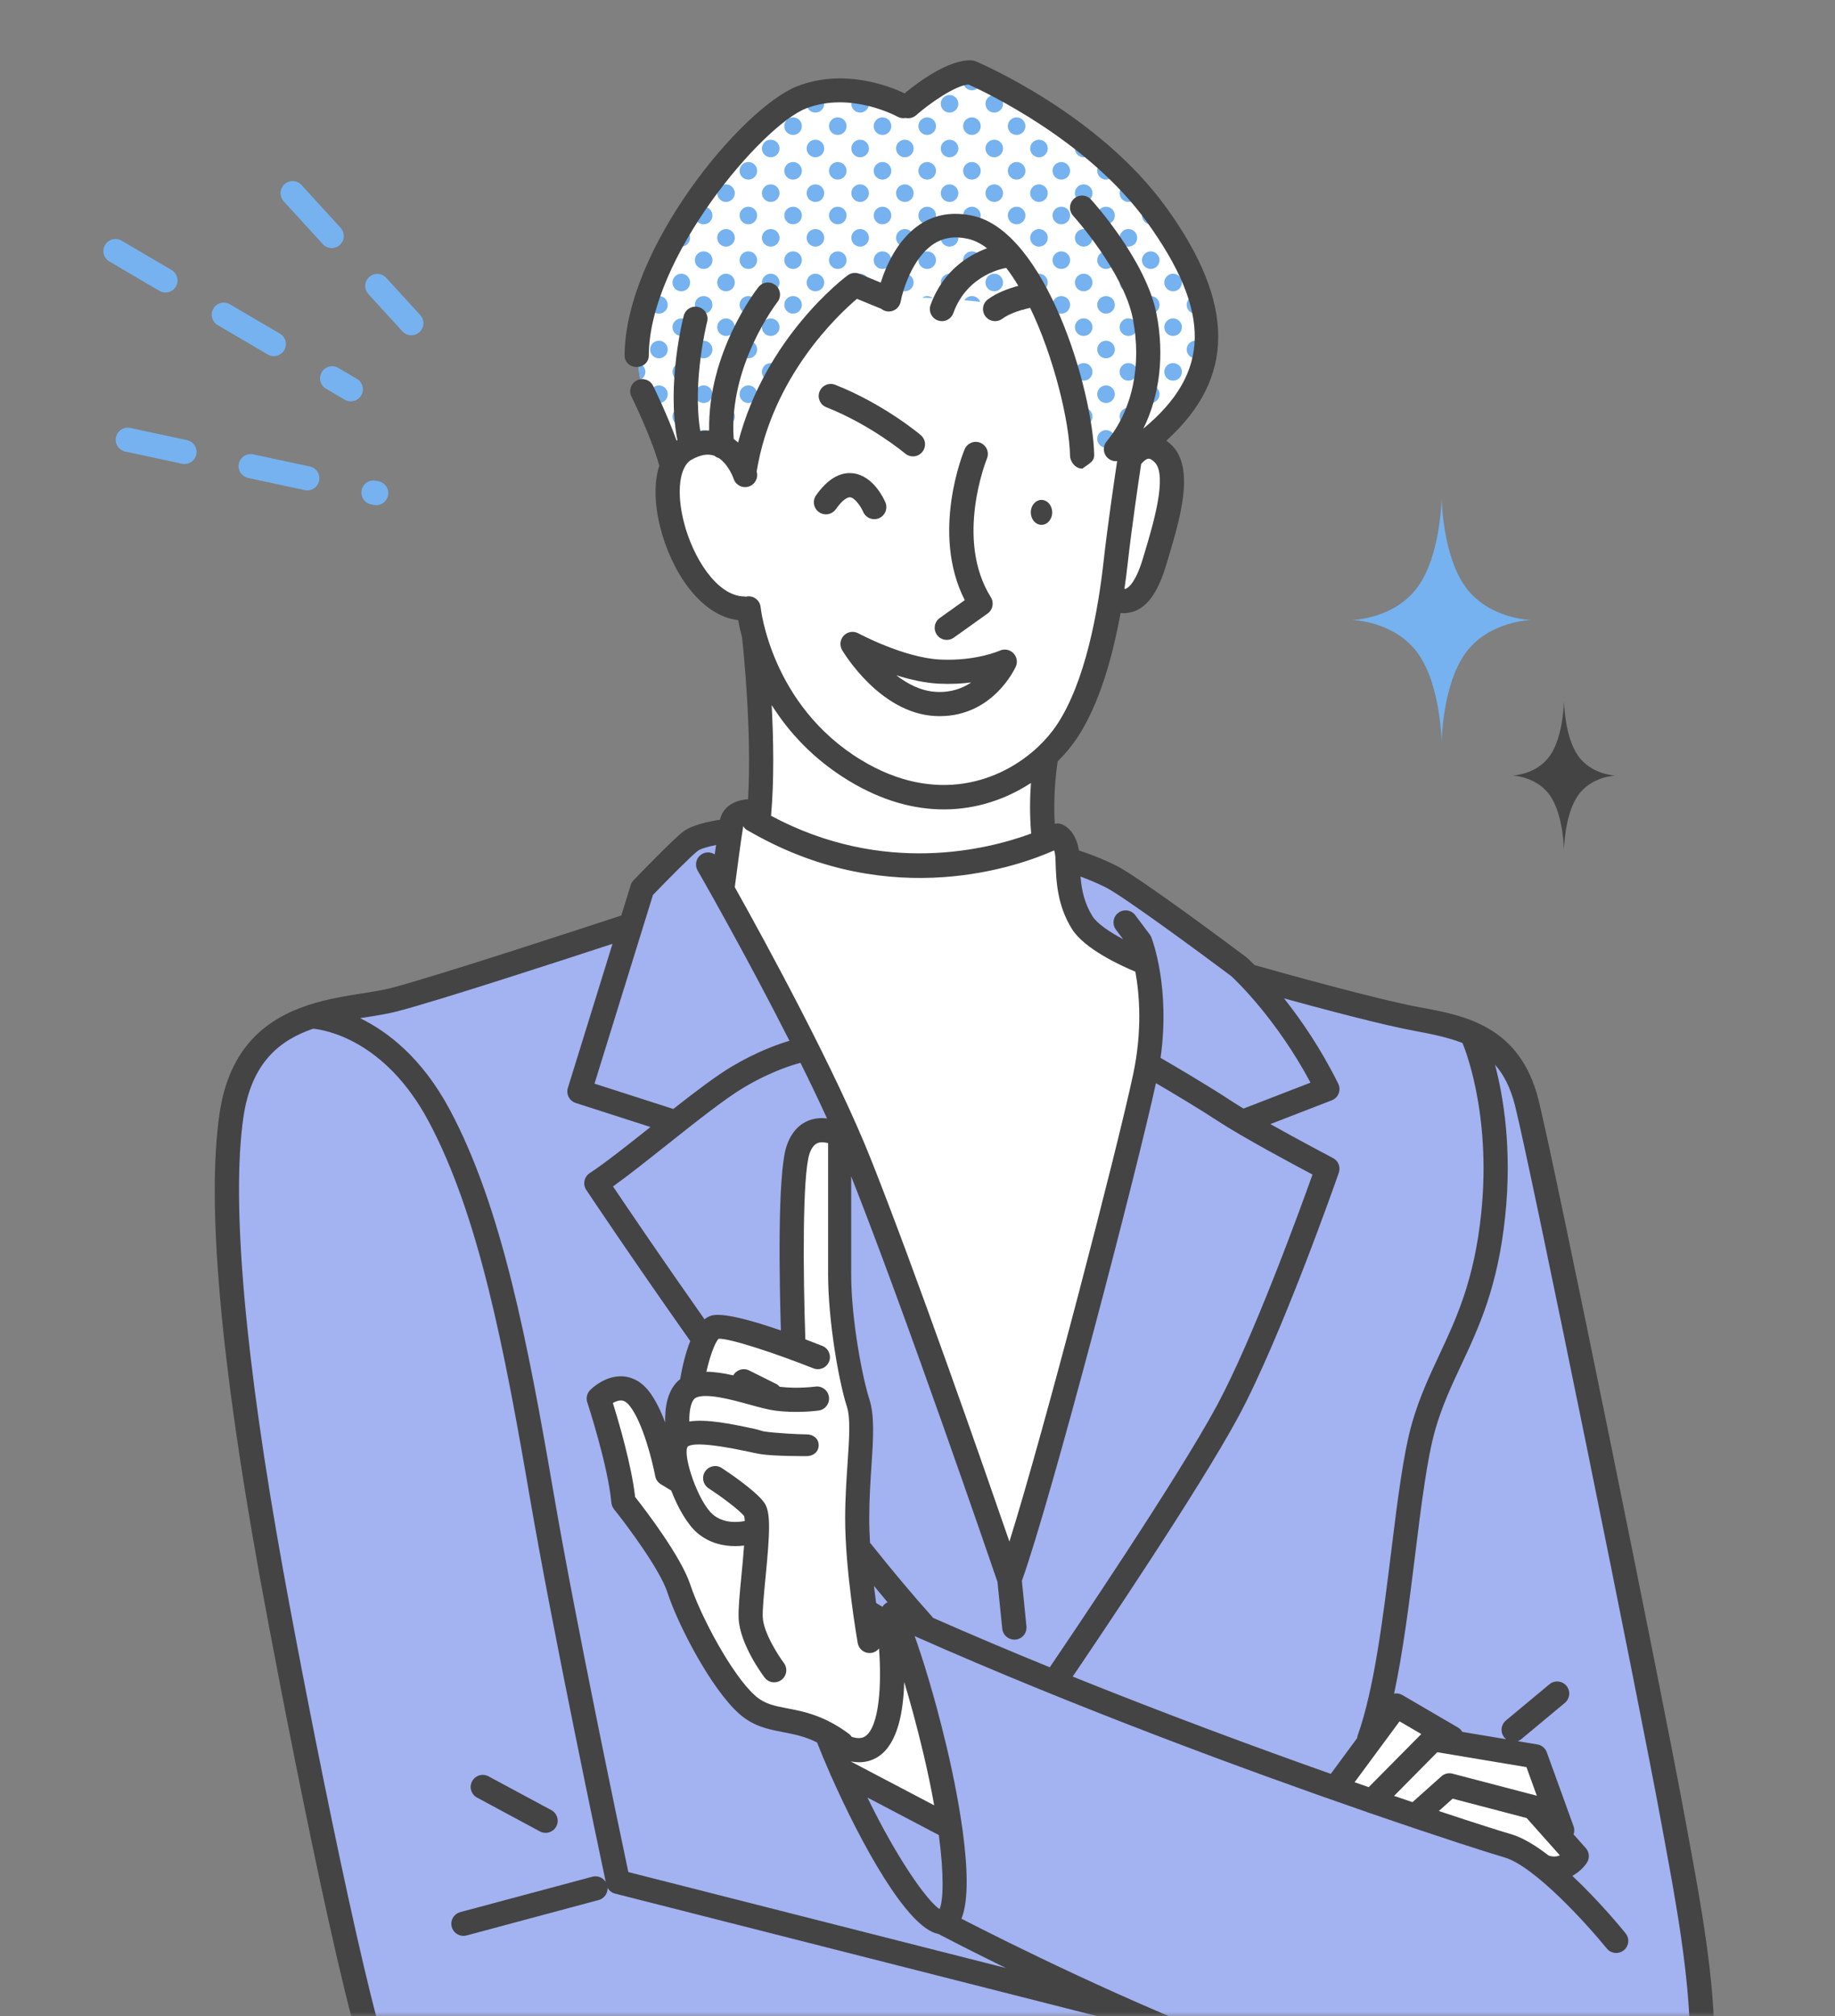 <svg width="213" height="234" viewBox="0 0 213 234" fill="none" xmlns="http://www.w3.org/2000/svg"><rect x="0" y="0" width="213" height="234" fill="#808080" stroke="none"/><mask id="mask0_588_834" style="mask-type:alpha" maskUnits="userSpaceOnUse" x="0" y="0" width="213" height="234"><rect width="213" height="234" fill="#D9D9D9"/></mask><g mask="url(#mask0_588_834)"><path d="M104.849 12.328C104.849 12.328 95.642 8.484 91.185 12.328C86.729 16.172 76.303 25.779 73.906 41.334L74.554 45.397L77.893 53.699C77.893 53.699 76.195 70.029 86.896 70.604C86.896 70.604 88.678 84.15 88.018 95.46L85.648 94.15L83.691 102.802C83.691 102.802 92.996 120.495 97.698 131.211C97.698 131.211 93.581 129.954 92.433 134.266C91.285 138.578 91.9 156.35 91.9 156.35C91.9 156.35 84.832 153.624 82.87 153.967C80.909 154.31 80.341 160.297 80.341 160.297C80.341 160.297 77.588 166.634 77.774 169.701C77.774 169.701 74.594 159.985 70.947 161.122C67.3 162.258 72.367 174.268 72.367 174.268C72.367 174.268 83.184 196.191 86.724 197.827C90.263 199.463 97.278 201.844 97.278 201.844L97.697 205.451L109.898 211.863L105.029 188.882L100.342 188.041L117.19 182.686C117.19 182.686 137.205 126.866 132.899 111.703C132.899 111.703 123.808 105.361 123.045 97.167L120.968 97.75L121.468 87.677C121.468 87.677 125.948 85.159 128.884 69.762C128.884 69.762 132.372 70.481 133.648 66.29C134.923 62.099 139.263 52.837 132.946 51.359C132.946 51.359 140.848 44.977 140.051 36.99C139.253 29.003 128.37 14.43 112.702 8.405L104.848 12.329L104.849 12.328Z" fill="white"/><path d="M140.019 254.381L140.108 228.256C140.108 228.256 154.568 196.318 161.567 195.823C168.567 195.328 187.387 208.692 183.026 216.863C178.666 225.033 157.173 245.925 157.173 245.925C157.173 245.925 150.462 253.602 140.019 254.381Z" fill="white"/><path d="M192.511 202.334C190.11 189.615 181.004 145.49 178.226 132.39C175.449 119.29 169.902 119.581 166.269 118.604C162.636 117.626 145.557 113.95 145.557 113.95C133.53 102.913 123.935 99.764 123.935 99.764C125.248 111.348 132.686 110.307 132.686 110.307C138.228 119.73 117.236 183.277 117.236 183.277C105.834 142.921 83.69 102.802 83.69 102.802L84.65 96.401C79.589 96.433 74.551 103.127 74.551 103.127L73.242 107.351C73.242 107.351 50.341 114.69 37.455 117.603C24.568 120.515 25.175 136.009 27.285 153.967C29.394 171.925 39.764 223.715 42.295 234.282C44.827 244.847 48.987 245.926 48.987 245.926L51.169 276.319H161.512C162.078 261.559 159.782 245.679 159.782 245.679C171.804 251.049 186.754 258.944 194.014 250.828C201.275 242.714 194.909 215.052 192.509 202.334H192.511ZM97.737 205.697V203.649L98.458 202.894C96.354 200.232 88.9 198.831 86.894 197.92C84.889 197.009 80.624 188.602 79.081 184.679C77.538 180.755 72.349 174.45 72.349 174.45L69.502 162.539C74.09 156.794 78.338 171.419 78.338 171.419C77.454 162.223 80.341 160.298 80.341 160.298C80.341 160.298 80.906 154.693 82.87 153.968C84.835 153.242 91.9 156.351 91.9 156.351C91.9 156.351 91.426 140.542 92.407 134.797C93.389 129.051 97.697 131.211 97.697 131.211C97.697 131.211 97.738 153.859 98.386 157.438C99.034 161.017 100.544 168.72 100.024 174.185C99.504 179.65 100.925 188.072 100.925 188.072L103.587 188.943C107.605 194.829 110.279 212.151 110.279 212.151L97.736 205.697H97.737ZM139.648 255.292C142.286 250.379 142.705 238.357 142.705 238.357L158.113 244.892C152.848 251.298 139.649 255.292 139.649 255.292H139.648ZM179.426 216.864C179.426 216.864 177.341 214.583 170.289 212.733C163.238 210.882 154.538 207.379 154.538 207.379L162.116 198.131L168.527 201.688L178.226 203.829L180.751 212.856L183.028 214.806C183.028 214.806 182.012 216.68 179.428 216.864H179.426Z" fill="#A3B2F0"/><path d="M136.168 31.766C135.604 31.766 135.147 32.222 135.147 32.786C135.147 33.35 135.604 33.806 136.168 33.806C136.732 33.806 137.189 33.349 137.189 32.786C137.189 32.223 136.732 31.766 136.168 31.766Z" fill="#75B2EF"/><path d="M138.763 34.358C138.199 34.358 137.743 34.815 137.743 35.378C137.743 35.941 138.199 36.398 138.763 36.398C139.259 36.398 139.671 36.045 139.764 35.578C139.69 35.284 139.605 34.986 139.508 34.684C139.322 34.485 139.059 34.357 138.763 34.357V34.358Z" fill="#75B2EF"/><path d="M136.168 36.95C135.604 36.95 135.147 37.406 135.147 37.97C135.147 38.534 135.604 38.99 136.168 38.99C136.732 38.99 137.189 38.533 137.189 37.97C137.189 37.407 136.732 36.95 136.168 36.95Z" fill="#75B2EF"/><path d="M138.763 39.542C138.199 39.542 137.743 39.999 137.743 40.562C137.743 41.125 138.199 41.582 138.763 41.582C139.327 41.582 139.785 41.125 139.785 40.562C139.785 39.999 139.327 39.542 138.763 39.542Z" fill="#75B2EF"/><path d="M137.189 43.155C137.189 42.592 136.732 42.135 136.168 42.135C135.604 42.135 135.147 42.592 135.147 43.155C135.147 43.719 135.604 44.175 136.168 44.175C136.732 44.175 137.189 43.718 137.189 43.155Z" fill="#75B2EF"/><path d="M137.743 45.747C137.743 45.96 137.808 46.157 137.92 46.321C138.236 45.82 138.53 45.287 138.797 44.731C138.787 44.731 138.776 44.727 138.764 44.727C138.2 44.727 137.743 45.184 137.743 45.747H137.743Z" fill="#75B2EF"/><path d="M136.168 47.319C135.604 47.319 135.147 47.775 135.147 48.339C135.147 48.713 135.351 49.037 135.651 49.214C136.09 48.752 136.529 48.245 136.954 47.694C136.765 47.467 136.485 47.318 136.168 47.318V47.319Z" fill="#75B2EF"/><path d="M130.978 21.396C130.414 21.396 129.958 21.853 129.958 22.416C129.958 22.979 130.415 23.436 130.978 23.436C131.512 23.436 131.945 23.026 131.991 22.505C131.672 22.133 131.347 21.765 131.015 21.4C131.003 21.4 130.99 21.396 130.978 21.396Z" fill="#75B2EF"/><path d="M132.552 25.009C132.552 25.572 133.009 26.029 133.573 26.029C133.939 26.029 134.258 25.835 134.438 25.546C134.061 25.042 133.674 24.54 133.273 24.04C132.856 24.168 132.552 24.551 132.552 25.01V25.009Z" fill="#75B2EF"/><path d="M130.978 26.581C130.414 26.581 129.958 27.037 129.958 27.601C129.958 28.165 130.415 28.621 130.978 28.621C131.543 28.621 132 28.165 132 27.601C132 27.037 131.543 26.581 130.978 26.581Z" fill="#75B2EF"/><path d="M133.573 29.173C133.009 29.173 132.552 29.63 132.552 30.194C132.552 30.758 133.009 31.213 133.573 31.213C134.137 31.213 134.595 30.757 134.595 30.194C134.595 29.631 134.137 29.173 133.573 29.173Z" fill="#75B2EF"/><path d="M136.168 28.621C136.292 28.621 136.411 28.595 136.521 28.555C136.176 28.009 135.805 27.459 135.422 26.909C135.253 27.091 135.146 27.333 135.146 27.602C135.146 28.166 135.603 28.622 136.167 28.622L136.168 28.621Z" fill="#75B2EF"/><path d="M130.978 31.766C130.414 31.766 129.958 32.222 129.958 32.786C129.958 33.35 130.415 33.806 130.978 33.806C131.543 33.806 132 33.349 132 32.786C132 32.223 131.543 31.766 130.978 31.766Z" fill="#75B2EF"/><path d="M133.573 34.358C133.009 34.358 132.552 34.815 132.552 35.378C132.552 35.941 133.009 36.398 133.573 36.398C134.137 36.398 134.595 35.941 134.595 35.378C134.595 34.815 134.137 34.358 133.573 34.358Z" fill="#75B2EF"/><path d="M130.978 36.95C130.414 36.95 129.958 37.406 129.958 37.97C129.958 38.534 130.415 38.99 130.978 38.99C131.543 38.99 132 38.533 132 37.97C132 37.407 131.543 36.95 130.978 36.95Z" fill="#75B2EF"/><path d="M133.573 39.542C133.009 39.542 132.552 39.999 132.552 40.562C132.552 41.125 133.009 41.582 133.573 41.582C134.137 41.582 134.595 41.125 134.595 40.562C134.595 39.999 134.137 39.542 133.573 39.542Z" fill="#75B2EF"/><path d="M130.978 42.135C130.414 42.135 129.958 42.592 129.958 43.155C129.958 43.719 130.415 44.175 130.978 44.175C131.543 44.175 132 43.718 132 43.155C132 42.592 131.543 42.135 130.978 42.135Z" fill="#75B2EF"/><path d="M133.573 44.727C133.009 44.727 132.552 45.184 132.552 45.747C132.552 46.31 133.009 46.768 133.573 46.768C134.137 46.768 134.595 46.311 134.595 45.747C134.595 45.183 134.137 44.727 133.573 44.727Z" fill="#75B2EF"/><path d="M132 48.339C132 47.776 131.543 47.319 130.978 47.319C130.414 47.319 129.958 47.776 129.958 48.339C129.958 48.903 130.415 49.36 130.978 49.36C131.543 49.36 132 48.903 132 48.339Z" fill="#75B2EF"/><path d="M133.573 49.912C133.009 49.912 132.552 50.368 132.552 50.932C132.552 51.228 132.68 51.492 132.882 51.679C133.339 51.337 133.873 50.909 134.44 50.398C134.26 50.107 133.941 49.913 133.573 49.913V49.912Z" fill="#75B2EF"/><path d="M130.978 52.504C130.764 52.504 130.566 52.57 130.402 52.683H131.4C131.4 52.683 131.431 52.665 131.477 52.638C131.328 52.555 131.161 52.504 130.979 52.504H130.978Z" fill="#75B2EF"/><path d="M128.384 18.804C127.82 18.804 127.363 19.261 127.363 19.825C127.363 20.388 127.82 20.844 128.384 20.844C128.948 20.844 129.405 20.387 129.405 19.825C129.405 19.769 129.398 19.713 129.389 19.66C129.114 19.377 128.836 19.099 128.557 18.823C128.501 18.813 128.443 18.805 128.384 18.805V18.804Z" fill="#75B2EF"/><path d="M125.789 21.396C125.226 21.396 124.769 21.853 124.769 22.417C124.769 22.981 125.226 23.436 125.789 23.436C126.354 23.436 126.811 22.98 126.811 22.417C126.811 21.854 126.354 21.396 125.789 21.396Z" fill="#75B2EF"/><path d="M128.384 23.989C127.82 23.989 127.363 24.446 127.363 25.009C127.363 25.572 127.82 26.029 128.384 26.029C128.948 26.029 129.405 25.573 129.405 25.009C129.405 24.445 128.948 23.989 128.384 23.989Z" fill="#75B2EF"/><path d="M125.789 26.581C125.226 26.581 124.769 27.037 124.769 27.601C124.769 28.165 125.226 28.621 125.789 28.621C126.354 28.621 126.811 28.165 126.811 27.601C126.811 27.037 126.354 26.581 125.789 26.581Z" fill="#75B2EF"/><path d="M128.384 29.173C127.82 29.173 127.363 29.63 127.363 30.194C127.363 30.758 127.82 31.213 128.384 31.213C128.948 31.213 129.405 30.757 129.405 30.194C129.405 29.631 128.948 29.173 128.384 29.173Z" fill="#75B2EF"/><path d="M125.789 31.766C125.226 31.766 124.769 32.222 124.769 32.786C124.769 33.35 125.226 33.806 125.789 33.806C126.354 33.806 126.811 33.349 126.811 32.786C126.811 32.223 126.354 31.766 125.789 31.766Z" fill="#75B2EF"/><path d="M128.384 34.358C127.82 34.358 127.363 34.815 127.363 35.378C127.363 35.941 127.82 36.398 128.384 36.398C128.948 36.398 129.405 35.941 129.405 35.378C129.405 34.815 128.948 34.358 128.384 34.358Z" fill="#75B2EF"/><path d="M125.789 36.95C125.226 36.95 124.769 37.406 124.769 37.97C124.769 38.534 125.226 38.99 125.789 38.99C126.354 38.99 126.811 38.533 126.811 37.97C126.811 37.407 126.354 36.95 125.789 36.95Z" fill="#75B2EF"/><path d="M128.384 39.542C127.82 39.542 127.363 39.999 127.363 40.562C127.363 41.125 127.82 41.582 128.384 41.582C128.948 41.582 129.405 41.125 129.405 40.562C129.405 39.999 128.948 39.542 128.384 39.542Z" fill="#75B2EF"/><path d="M125.789 42.135C125.226 42.135 124.769 42.592 124.769 43.155C124.769 43.719 125.226 44.175 125.789 44.175C126.354 44.175 126.811 43.718 126.811 43.155C126.811 42.592 126.354 42.135 125.789 42.135Z" fill="#75B2EF"/><path d="M128.384 44.727C127.82 44.727 127.363 45.184 127.363 45.747C127.363 46.31 127.82 46.768 128.384 46.768C128.948 46.768 129.405 46.311 129.405 45.747C129.405 45.183 128.948 44.727 128.384 44.727Z" fill="#75B2EF"/><path d="M126.81 48.339C126.81 47.776 126.353 47.319 125.788 47.319C125.225 47.319 124.768 47.776 124.768 48.339C124.768 48.903 125.225 49.36 125.788 49.36C126.353 49.36 126.81 48.903 126.81 48.339Z" fill="#75B2EF"/><path d="M128.384 49.912C127.82 49.912 127.363 50.368 127.363 50.932C127.363 51.496 127.82 51.952 128.384 51.952C128.948 51.952 129.405 51.495 129.405 50.932C129.405 50.369 128.948 49.912 128.384 49.912Z" fill="#75B2EF"/><path d="M125.789 52.504C125.714 52.504 125.641 52.513 125.57 52.529L125.608 52.683H126.367C126.203 52.57 126.004 52.503 125.789 52.503V52.504Z" fill="#75B2EF"/><path d="M122.173 14.64C122.173 15.203 122.63 15.659 123.194 15.659C123.677 15.659 124.08 15.323 124.186 14.872C123.705 14.478 123.221 14.098 122.739 13.73C122.405 13.898 122.173 14.24 122.173 14.64Z" fill="#75B2EF"/><path d="M120.599 16.212C120.036 16.212 119.579 16.669 119.579 17.233C119.579 17.797 120.036 18.252 120.599 18.252C121.164 18.252 121.621 17.796 121.621 17.233C121.621 16.67 121.164 16.212 120.599 16.212Z" fill="#75B2EF"/><path d="M124.768 17.232C124.768 17.796 125.225 18.251 125.788 18.251C126.353 18.251 126.81 17.795 126.81 17.232C126.81 17.203 126.804 17.177 126.801 17.148C126.457 16.831 126.111 16.52 125.762 16.214C125.211 16.228 124.767 16.677 124.767 17.232H124.768Z" fill="#75B2EF"/><path d="M123.194 18.804C122.63 18.804 122.173 19.261 122.173 19.825C122.173 20.388 122.63 20.844 123.194 20.844C123.758 20.844 124.215 20.387 124.215 19.825C124.215 19.262 123.758 18.804 123.194 18.804Z" fill="#75B2EF"/><path d="M120.599 21.396C120.036 21.396 119.579 21.853 119.579 22.417C119.579 22.981 120.036 23.436 120.599 23.436C121.164 23.436 121.621 22.98 121.621 22.417C121.621 21.854 121.164 21.396 120.599 21.396Z" fill="#75B2EF"/><path d="M123.194 23.989C122.63 23.989 122.173 24.446 122.173 25.009C122.173 25.572 122.63 26.029 123.194 26.029C123.758 26.029 124.215 25.573 124.215 25.009C124.215 24.445 123.758 23.989 123.194 23.989Z" fill="#75B2EF"/><path d="M120.599 26.581C120.036 26.581 119.579 27.037 119.579 27.601C119.579 28.165 120.036 28.621 120.599 28.621C121.164 28.621 121.621 28.165 121.621 27.601C121.621 27.037 121.164 26.581 120.599 26.581Z" fill="#75B2EF"/><path d="M123.194 29.173C122.63 29.173 122.173 29.63 122.173 30.194C122.173 30.758 122.63 31.213 123.194 31.213C123.758 31.213 124.215 30.757 124.215 30.194C124.215 29.631 123.758 29.173 123.194 29.173Z" fill="#75B2EF"/><path d="M121.621 32.786C121.621 32.222 121.164 31.766 120.599 31.766C120.036 31.766 119.579 32.222 119.579 32.786C119.579 33.35 120.036 33.806 120.599 33.806C121.164 33.806 121.621 33.349 121.621 32.786Z" fill="#75B2EF"/><path d="M123.194 36.398C123.758 36.398 124.215 35.941 124.215 35.378C124.215 34.815 123.758 34.358 123.194 34.358C122.63 34.358 122.173 34.815 122.173 35.378C122.173 35.941 122.63 36.398 123.194 36.398Z" fill="#75B2EF"/><path d="M123.194 41.583C123.758 41.583 124.215 41.126 124.215 40.563C124.215 40 123.758 39.544 123.194 39.544C122.904 39.544 122.645 39.665 122.459 39.858L122.868 41.525C122.971 41.56 123.08 41.583 123.194 41.583Z" fill="#75B2EF"/><path d="M123.687 44.859L124.044 46.313C124.152 46.15 124.216 45.956 124.216 45.747C124.216 45.363 124.002 45.033 123.687 44.859Z" fill="#75B2EF"/><path d="M117.789 10.452C117.622 10.36 117.458 10.272 117.293 10.186C117.428 10.317 117.599 10.411 117.789 10.452Z" fill="#75B2EF"/><path d="M115.41 11.027C114.847 11.027 114.389 11.484 114.389 12.048C114.389 12.611 114.847 13.067 115.41 13.067C115.974 13.067 116.431 12.611 116.431 12.048C116.431 11.485 115.974 11.027 115.41 11.027Z" fill="#75B2EF"/><path d="M118.005 13.62C117.44 13.62 116.984 14.077 116.984 14.641C116.984 15.204 117.44 15.66 118.005 15.66C118.569 15.66 119.026 15.204 119.026 14.641C119.026 14.078 118.569 13.62 118.005 13.62Z" fill="#75B2EF"/><path d="M119.693 11.586C119.622 11.725 119.579 11.88 119.579 12.048C119.579 12.611 120.036 13.067 120.599 13.067C120.905 13.067 121.175 12.931 121.363 12.719C120.803 12.322 120.245 11.94 119.693 11.586Z" fill="#75B2EF"/><path d="M115.41 16.212C114.847 16.212 114.389 16.669 114.389 17.233C114.389 17.797 114.847 18.252 115.41 18.252C115.974 18.252 116.431 17.796 116.431 17.233C116.431 16.67 115.974 16.212 115.41 16.212Z" fill="#75B2EF"/><path d="M118.005 18.804C117.44 18.804 116.984 19.261 116.984 19.825C116.984 20.388 117.44 20.844 118.005 20.844C118.569 20.844 119.026 20.387 119.026 19.825C119.026 19.262 118.569 18.804 118.005 18.804Z" fill="#75B2EF"/><path d="M115.41 21.396C114.847 21.396 114.389 21.853 114.389 22.417C114.389 22.981 114.847 23.436 115.41 23.436C115.974 23.436 116.431 22.98 116.431 22.417C116.431 21.854 115.974 21.396 115.41 21.396Z" fill="#75B2EF"/><path d="M118.005 23.989C117.44 23.989 116.984 24.446 116.984 25.009C116.984 25.572 117.44 26.029 118.005 26.029C118.569 26.029 119.026 25.573 119.026 25.009C119.026 24.445 118.569 23.989 118.005 23.989Z" fill="#75B2EF"/><path d="M115.41 26.581C114.847 26.581 114.389 27.037 114.389 27.601C114.389 28.165 114.847 28.621 115.41 28.621C115.974 28.621 116.431 28.165 116.431 27.601C116.431 27.037 115.974 26.581 115.41 26.581Z" fill="#75B2EF"/><path d="M118.005 29.173C117.44 29.173 116.984 29.63 116.984 30.194C116.984 30.758 117.44 31.213 118.005 31.213C118.569 31.213 119.026 30.757 119.026 30.194C119.026 29.631 118.569 29.173 118.005 29.173Z" fill="#75B2EF"/><path d="M116.431 32.786C116.431 32.222 115.973 31.766 115.409 31.766C114.846 31.766 114.389 32.222 114.389 32.786C114.389 33.35 114.846 33.806 115.409 33.806C115.973 33.806 116.431 33.349 116.431 32.786Z" fill="#75B2EF"/><path d="M118.005 34.358C117.44 34.358 116.984 34.815 116.984 35.378C116.984 35.439 116.992 35.498 117.002 35.556C117.626 35.682 118.236 35.823 118.826 35.979C118.95 35.81 119.026 35.604 119.026 35.378C119.026 34.815 118.569 34.358 118.005 34.358Z" fill="#75B2EF"/><path d="M111.794 9.456C111.794 10.018 112.25 10.475 112.815 10.475C113.379 10.475 113.836 10.018 113.836 9.456C113.836 9.059 113.607 8.719 113.276 8.551C113.127 8.511 112.977 8.47 112.831 8.438C112.825 8.438 112.82 8.436 112.815 8.436C112.743 8.436 112.672 8.444 112.604 8.459L112.098 8.731C111.91 8.916 111.794 9.172 111.794 9.456V9.456Z" fill="#75B2EF"/><path d="M110.22 11.027C109.656 11.027 109.199 11.484 109.199 12.048C109.199 12.611 109.656 13.067 110.22 13.067C110.784 13.067 111.241 12.611 111.241 12.048C111.241 11.485 110.784 11.027 110.22 11.027Z" fill="#75B2EF"/><path d="M112.815 13.62C112.25 13.62 111.794 14.077 111.794 14.641C111.794 15.204 112.25 15.66 112.815 15.66C113.379 15.66 113.836 15.204 113.836 14.641C113.836 14.078 113.379 13.62 112.815 13.62Z" fill="#75B2EF"/><path d="M110.22 16.212C109.656 16.212 109.199 16.669 109.199 17.233C109.199 17.797 109.656 18.252 110.22 18.252C110.784 18.252 111.241 17.796 111.241 17.233C111.241 16.67 110.784 16.212 110.22 16.212Z" fill="#75B2EF"/><path d="M112.815 18.804C112.25 18.804 111.794 19.261 111.794 19.825C111.794 20.388 112.25 20.844 112.815 20.844C113.379 20.844 113.836 20.387 113.836 19.825C113.836 19.262 113.379 18.804 112.815 18.804Z" fill="#75B2EF"/><path d="M110.22 21.396C109.656 21.396 109.199 21.853 109.199 22.417C109.199 22.981 109.656 23.436 110.22 23.436C110.784 23.436 111.241 22.98 111.241 22.417C111.241 21.854 110.784 21.396 110.22 21.396Z" fill="#75B2EF"/><path d="M112.815 23.989C112.25 23.989 111.794 24.446 111.794 25.009C111.794 25.572 112.25 26.029 112.815 26.029C113.379 26.029 113.836 25.573 113.836 25.009C113.836 24.445 113.379 23.989 112.815 23.989Z" fill="#75B2EF"/><path d="M110.22 26.581C109.656 26.581 109.199 27.037 109.199 27.601C109.199 28.165 109.656 28.621 110.22 28.621C110.784 28.621 111.241 28.165 111.241 27.601C111.241 27.037 110.784 26.581 110.22 26.581Z" fill="#75B2EF"/><path d="M112.815 29.173C112.25 29.173 111.794 29.63 111.794 30.194C111.794 30.758 112.25 31.213 112.815 31.213C113.379 31.213 113.836 30.757 113.836 30.194C113.836 29.631 113.379 29.173 112.815 29.173Z" fill="#75B2EF"/><path d="M111.241 32.786C111.241 32.222 110.784 31.766 110.22 31.766C109.656 31.766 109.199 32.222 109.199 32.786C109.199 33.35 109.656 33.806 110.22 33.806C110.784 33.806 111.241 33.349 111.241 32.786Z" fill="#75B2EF"/><path d="M112.814 34.358C112.449 34.358 112.13 34.552 111.95 34.84C112.552 34.896 113.161 34.962 113.773 35.038C113.632 34.643 113.258 34.358 112.814 34.358Z" fill="#75B2EF"/><path d="M107.625 13.62C107.061 13.62 106.605 14.077 106.605 14.641C106.605 15.204 107.062 15.66 107.625 15.66C108.189 15.66 108.647 15.204 108.647 14.641C108.647 14.078 108.19 13.62 107.625 13.62Z" fill="#75B2EF"/><path d="M105.031 16.212C104.467 16.212 104.01 16.669 104.01 17.233C104.01 17.797 104.467 18.252 105.031 18.252C105.595 18.252 106.052 17.796 106.052 17.233C106.052 16.67 105.595 16.212 105.031 16.212Z" fill="#75B2EF"/><path d="M107.625 18.804C107.061 18.804 106.605 19.261 106.605 19.825C106.605 20.388 107.062 20.844 107.625 20.844C108.189 20.844 108.647 20.387 108.647 19.825C108.647 19.262 108.19 18.804 107.625 18.804Z" fill="#75B2EF"/><path d="M105.031 21.396C104.467 21.396 104.01 21.853 104.01 22.417C104.01 22.981 104.467 23.436 105.031 23.436C105.595 23.436 106.052 22.98 106.052 22.417C106.052 21.854 105.595 21.396 105.031 21.396Z" fill="#75B2EF"/><path d="M107.625 23.989C107.061 23.989 106.605 24.446 106.605 25.009C106.605 25.572 107.062 26.029 107.625 26.029C108.189 26.029 108.647 25.573 108.647 25.009C108.647 24.445 108.19 23.989 107.625 23.989Z" fill="#75B2EF"/><path d="M105.031 26.581C104.467 26.581 104.01 27.037 104.01 27.601C104.01 28.165 104.467 28.621 105.031 28.621C105.595 28.621 106.052 28.165 106.052 27.601C106.052 27.037 105.595 26.581 105.031 26.581Z" fill="#75B2EF"/><path d="M107.625 29.173C107.061 29.173 106.605 29.63 106.605 30.194C106.605 30.758 107.062 31.213 107.625 31.213C108.189 31.213 108.647 30.757 108.647 30.194C108.647 29.631 108.19 29.173 107.625 29.173Z" fill="#75B2EF"/><path d="M106.051 32.786C106.051 32.222 105.594 31.766 105.03 31.766C104.466 31.766 104.009 32.222 104.009 32.786C104.009 33.35 104.466 33.806 105.03 33.806C105.594 33.806 106.051 33.349 106.051 32.786Z" fill="#75B2EF"/><path d="M107.04 34.544C107.43 34.556 107.84 34.571 108.265 34.589C108.089 34.447 107.869 34.358 107.625 34.358C107.408 34.358 107.206 34.428 107.04 34.544Z" fill="#75B2EF"/><path d="M99.841 11.027C99.277 11.027 98.819 11.484 98.819 12.048C98.819 12.611 99.276 13.067 99.841 13.067C100.405 13.067 100.862 12.611 100.862 12.048C100.862 11.485 100.405 11.027 99.841 11.027Z" fill="#75B2EF"/><path d="M102.436 13.62C101.872 13.62 101.415 14.077 101.415 14.641C101.415 15.204 101.872 15.66 102.436 15.66C103 15.66 103.458 15.204 103.458 14.641C103.458 14.078 103 13.62 102.436 13.62Z" fill="#75B2EF"/><path d="M105.031 13.067C105.595 13.067 106.052 12.61 106.052 12.047C106.052 12.026 106.047 12.007 106.046 11.986L105.411 12.328C105.411 12.328 104.907 12.073 104.059 11.754C104.03 11.848 104.011 11.945 104.011 12.047C104.011 12.611 104.468 13.067 105.032 13.067H105.031Z" fill="#75B2EF"/><path d="M99.841 16.212C99.277 16.212 98.819 16.669 98.819 17.233C98.819 17.797 99.276 18.252 99.841 18.252C100.405 18.252 100.862 17.796 100.862 17.233C100.862 16.67 100.405 16.212 99.841 16.212Z" fill="#75B2EF"/><path d="M102.436 18.804C101.872 18.804 101.415 19.261 101.415 19.825C101.415 20.388 101.872 20.844 102.436 20.844C103 20.844 103.458 20.387 103.458 19.825C103.458 19.262 103 18.804 102.436 18.804Z" fill="#75B2EF"/><path d="M99.841 21.396C99.277 21.396 98.819 21.853 98.819 22.417C98.819 22.981 99.276 23.436 99.841 23.436C100.405 23.436 100.862 22.98 100.862 22.417C100.862 21.854 100.405 21.396 99.841 21.396Z" fill="#75B2EF"/><path d="M102.436 23.989C101.872 23.989 101.415 24.446 101.415 25.009C101.415 25.572 101.872 26.029 102.436 26.029C103 26.029 103.458 25.573 103.458 25.009C103.458 24.445 103 23.989 102.436 23.989Z" fill="#75B2EF"/><path d="M100.862 27.601C100.862 27.037 100.405 26.581 99.841 26.581C99.277 26.581 98.819 27.037 98.819 27.601C98.819 28.165 99.276 28.621 99.841 28.621C100.405 28.621 100.862 28.165 100.862 27.601Z" fill="#75B2EF"/><path d="M102.436 29.173C101.872 29.173 101.415 29.63 101.415 30.194C101.415 30.758 101.872 31.213 102.436 31.213C103 31.213 103.458 30.757 103.458 30.194C103.458 29.631 103 29.173 102.436 29.173Z" fill="#75B2EF"/><path d="M100.862 32.786C100.862 32.222 100.405 31.766 99.841 31.766C99.277 31.766 98.819 32.222 98.819 32.786C98.819 32.999 98.885 33.198 98.998 33.361C99.063 33.313 99.126 33.262 99.192 33.214L100.394 33.642C100.675 33.46 100.861 33.146 100.861 32.787L100.862 32.786Z" fill="#75B2EF"/><path d="M102.416 34.36L102.887 34.527C102.887 34.527 102.928 34.526 102.992 34.524C102.832 34.419 102.641 34.357 102.435 34.357C102.429 34.357 102.422 34.359 102.415 34.359L102.416 34.36Z" fill="#75B2EF"/><path d="M97.246 10.475C97.251 10.475 97.257 10.474 97.263 10.474C97.252 10.474 97.243 10.474 97.232 10.474C97.237 10.474 97.241 10.475 97.246 10.475Z" fill="#75B2EF"/><path d="M94.651 11.027C94.088 11.027 93.63 11.484 93.63 12.048C93.63 12.611 94.087 13.067 94.651 13.067C95.216 13.067 95.673 12.611 95.673 12.048C95.673 11.485 95.216 11.027 94.651 11.027Z" fill="#75B2EF"/><path d="M97.246 13.62C96.682 13.62 96.225 14.077 96.225 14.641C96.225 15.204 96.683 15.66 97.246 15.66C97.809 15.66 98.267 15.204 98.267 14.641C98.267 14.078 97.81 13.62 97.246 13.62Z" fill="#75B2EF"/><path d="M94.651 16.212C94.088 16.212 93.63 16.669 93.63 17.233C93.63 17.797 94.087 18.252 94.651 18.252C95.216 18.252 95.673 17.796 95.673 17.233C95.673 16.67 95.216 16.212 94.651 16.212Z" fill="#75B2EF"/><path d="M97.246 18.804C96.682 18.804 96.225 19.261 96.225 19.825C96.225 20.388 96.683 20.844 97.246 20.844C97.809 20.844 98.267 20.387 98.267 19.825C98.267 19.262 97.81 18.804 97.246 18.804Z" fill="#75B2EF"/><path d="M94.651 21.396C94.088 21.396 93.63 21.853 93.63 22.417C93.63 22.981 94.087 23.436 94.651 23.436C95.216 23.436 95.673 22.98 95.673 22.417C95.673 21.854 95.216 21.396 94.651 21.396Z" fill="#75B2EF"/><path d="M97.246 23.989C96.682 23.989 96.225 24.446 96.225 25.009C96.225 25.572 96.683 26.029 97.246 26.029C97.809 26.029 98.267 25.573 98.267 25.009C98.267 24.445 97.81 23.989 97.246 23.989Z" fill="#75B2EF"/><path d="M94.651 26.581C94.088 26.581 93.63 27.037 93.63 27.601C93.63 28.165 94.087 28.621 94.651 28.621C95.216 28.621 95.673 28.165 95.673 27.601C95.673 27.037 95.216 26.581 94.651 26.581Z" fill="#75B2EF"/><path d="M97.246 29.173C96.682 29.173 96.225 29.63 96.225 30.194C96.225 30.758 96.683 31.213 97.246 31.213C97.809 31.213 98.267 30.757 98.267 30.194C98.267 29.631 97.81 29.173 97.246 29.173Z" fill="#75B2EF"/><path d="M95.673 32.786C95.673 32.222 95.216 31.766 94.651 31.766C94.088 31.766 93.63 32.222 93.63 32.786C93.63 33.35 94.087 33.806 94.651 33.806C95.216 33.806 95.673 33.349 95.673 32.786Z" fill="#75B2EF"/><path d="M96.225 35.378C96.225 35.498 96.25 35.609 96.287 35.716C96.725 35.275 97.177 34.848 97.649 34.44C97.525 34.388 97.389 34.357 97.246 34.357C96.682 34.357 96.225 34.814 96.225 35.377V35.378Z" fill="#75B2EF"/><path d="M94.651 36.951C94.088 36.951 93.63 37.407 93.63 37.971C93.63 38.191 93.701 38.394 93.82 38.56C94.214 38.041 94.629 37.533 95.059 37.037C94.934 36.983 94.796 36.951 94.651 36.951Z" fill="#75B2EF"/><path d="M92.057 13.62C91.493 13.62 91.036 14.077 91.036 14.641C91.036 15.204 91.493 15.66 92.057 15.66C92.62 15.66 93.078 15.204 93.078 14.641C93.078 14.078 92.621 13.62 92.057 13.62Z" fill="#75B2EF"/><path d="M89.461 16.212C88.898 16.212 88.44 16.669 88.44 17.233C88.44 17.797 88.897 18.252 89.461 18.252C90.026 18.252 90.483 17.796 90.483 17.233C90.483 16.67 90.026 16.212 89.461 16.212Z" fill="#75B2EF"/><path d="M92.057 18.804C91.493 18.804 91.036 19.261 91.036 19.825C91.036 20.388 91.493 20.844 92.057 20.844C92.62 20.844 93.078 20.387 93.078 19.825C93.078 19.262 92.621 18.804 92.057 18.804Z" fill="#75B2EF"/><path d="M89.461 21.396C88.898 21.396 88.44 21.853 88.44 22.417C88.44 22.981 88.897 23.436 89.461 23.436C90.026 23.436 90.483 22.98 90.483 22.417C90.483 21.854 90.026 21.396 89.461 21.396Z" fill="#75B2EF"/><path d="M92.057 23.989C91.493 23.989 91.036 24.446 91.036 25.009C91.036 25.572 91.493 26.029 92.057 26.029C92.62 26.029 93.078 25.573 93.078 25.009C93.078 24.445 92.621 23.989 92.057 23.989Z" fill="#75B2EF"/><path d="M89.461 26.581C88.898 26.581 88.44 27.037 88.44 27.601C88.44 28.165 88.897 28.621 89.461 28.621C90.026 28.621 90.483 28.165 90.483 27.601C90.483 27.037 90.026 26.581 89.461 26.581Z" fill="#75B2EF"/><path d="M92.057 29.173C91.493 29.173 91.036 29.63 91.036 30.194C91.036 30.758 91.493 31.213 92.057 31.213C92.62 31.213 93.078 30.757 93.078 30.194C93.078 29.631 92.621 29.173 92.057 29.173Z" fill="#75B2EF"/><path d="M89.461 31.766C88.898 31.766 88.44 32.222 88.44 32.786C88.44 33.35 88.897 33.806 89.461 33.806C90.026 33.806 90.483 33.349 90.483 32.786C90.483 32.223 90.026 31.766 89.461 31.766Z" fill="#75B2EF"/><path d="M92.057 34.358C91.493 34.358 91.036 34.815 91.036 35.378C91.036 35.941 91.493 36.398 92.057 36.398C92.62 36.398 93.078 35.941 93.078 35.378C93.078 34.815 92.621 34.358 92.057 34.358Z" fill="#75B2EF"/><path d="M89.461 36.95C88.898 36.95 88.44 37.406 88.44 37.97C88.44 38.534 88.897 38.99 89.461 38.99C90.026 38.99 90.483 38.533 90.483 37.97C90.483 37.407 90.026 36.95 89.461 36.95Z" fill="#75B2EF"/><path d="M92.057 39.542C91.493 39.542 91.036 39.999 91.036 40.562C91.036 41.035 91.359 41.428 91.796 41.544C92.128 40.999 92.477 40.457 92.845 39.92C92.657 39.69 92.376 39.541 92.057 39.541V39.542Z" fill="#75B2EF"/><path d="M90.483 43.155C90.483 42.592 90.026 42.135 89.461 42.135C88.898 42.135 88.44 42.592 88.44 43.155C88.44 43.719 88.897 44.175 89.461 44.175C90.026 44.175 90.483 43.718 90.483 43.155Z" fill="#75B2EF"/><path d="M86.867 18.804C86.302 18.804 85.846 19.261 85.846 19.825C85.846 20.388 86.303 20.844 86.867 20.844C87.43 20.844 87.888 20.387 87.888 19.825C87.888 19.262 87.431 18.804 86.867 18.804Z" fill="#75B2EF"/><path d="M84.272 21.396C83.709 21.396 83.252 21.853 83.252 22.417C83.252 22.981 83.709 23.436 84.272 23.436C84.837 23.436 85.294 22.98 85.294 22.417C85.294 21.854 84.837 21.396 84.272 21.396Z" fill="#75B2EF"/><path d="M86.867 23.989C86.302 23.989 85.846 24.446 85.846 25.009C85.846 25.572 86.303 26.029 86.867 26.029C87.43 26.029 87.888 25.573 87.888 25.009C87.888 24.445 87.431 23.989 86.867 23.989Z" fill="#75B2EF"/><path d="M84.272 26.581C83.709 26.581 83.252 27.037 83.252 27.601C83.252 28.165 83.709 28.621 84.272 28.621C84.837 28.621 85.294 28.165 85.294 27.601C85.294 27.037 84.837 26.581 84.272 26.581Z" fill="#75B2EF"/><path d="M86.867 29.173C86.302 29.173 85.846 29.63 85.846 30.194C85.846 30.758 86.303 31.213 86.867 31.213C87.43 31.213 87.888 30.757 87.888 30.194C87.888 29.631 87.431 29.173 86.867 29.173Z" fill="#75B2EF"/><path d="M84.272 31.766C83.709 31.766 83.252 32.222 83.252 32.786C83.252 33.35 83.709 33.806 84.272 33.806C84.837 33.806 85.294 33.349 85.294 32.786C85.294 32.223 84.837 31.766 84.272 31.766Z" fill="#75B2EF"/><path d="M86.867 34.358C86.302 34.358 85.846 34.815 85.846 35.378C85.846 35.941 86.303 36.398 86.867 36.398C87.43 36.398 87.888 35.941 87.888 35.378C87.888 34.815 87.431 34.358 86.867 34.358Z" fill="#75B2EF"/><path d="M84.272 36.95C83.709 36.95 83.252 37.406 83.252 37.97C83.252 38.534 83.709 38.99 84.272 38.99C84.837 38.99 85.294 38.533 85.294 37.97C85.294 37.407 84.837 36.95 84.272 36.95Z" fill="#75B2EF"/><path d="M86.867 39.542C86.302 39.542 85.846 39.999 85.846 40.562C85.846 41.125 86.303 41.582 86.867 41.582C87.43 41.582 87.888 41.125 87.888 40.562C87.888 39.999 87.431 39.542 86.867 39.542Z" fill="#75B2EF"/><path d="M84.272 42.135C83.709 42.135 83.252 42.592 83.252 43.155C83.252 43.719 83.709 44.175 84.272 44.175C84.837 44.175 85.294 43.718 85.294 43.155C85.294 42.592 84.837 42.135 84.272 42.135Z" fill="#75B2EF"/><path d="M86.867 44.727C86.302 44.727 85.846 45.184 85.846 45.747C85.846 46.31 86.303 46.768 86.867 46.768C87.43 46.768 87.888 46.311 87.888 45.747C87.888 45.183 87.431 44.727 86.867 44.727Z" fill="#75B2EF"/><path d="M88.723 47.638C88.551 47.819 88.445 48.061 88.442 48.329C88.532 48.102 88.626 47.872 88.723 47.638Z" fill="#75B2EF"/><path d="M85.294 48.339C85.294 47.776 84.837 47.319 84.272 47.319C83.709 47.319 83.252 47.776 83.252 48.339C83.252 48.903 83.709 49.36 84.272 49.36C84.837 49.36 85.294 48.903 85.294 48.339Z" fill="#75B2EF"/><path d="M86.867 49.912C86.302 49.912 85.846 50.368 85.846 50.932C85.846 51.496 86.303 51.952 86.867 51.952C86.973 51.952 87.074 51.931 87.171 51.901C87.32 51.426 87.491 50.904 87.691 50.334C87.506 50.08 87.207 49.913 86.867 49.913V49.912Z" fill="#75B2EF"/><path d="M81.678 23.989C81.113 23.989 80.657 24.446 80.657 25.009C80.657 25.572 81.114 26.029 81.678 26.029C82.241 26.029 82.699 25.573 82.699 25.009C82.699 24.445 82.242 23.989 81.678 23.989Z" fill="#75B2EF"/><path d="M81.678 29.173C81.113 29.173 80.657 29.63 80.657 30.194C80.657 30.758 81.114 31.213 81.678 31.213C82.241 31.213 82.699 30.757 82.699 30.194C82.699 29.631 82.242 29.173 81.678 29.173Z" fill="#75B2EF"/><path d="M79.083 31.766C78.519 31.766 78.061 32.222 78.061 32.786C78.061 33.35 78.519 33.806 79.083 33.806C79.647 33.806 80.104 33.349 80.104 32.786C80.104 32.223 79.647 31.766 79.083 31.766Z" fill="#75B2EF"/><path d="M81.678 34.358C81.113 34.358 80.657 34.815 80.657 35.378C80.657 35.941 81.114 36.398 81.678 36.398C82.241 36.398 82.699 35.941 82.699 35.378C82.699 34.815 82.242 34.358 81.678 34.358Z" fill="#75B2EF"/><path d="M79.083 36.95C78.519 36.95 78.061 37.406 78.061 37.97C78.061 38.534 78.519 38.99 79.083 38.99C79.647 38.99 80.104 38.533 80.104 37.97C80.104 37.407 79.647 36.95 79.083 36.95Z" fill="#75B2EF"/><path d="M81.678 39.542C81.113 39.542 80.657 39.999 80.657 40.562C80.657 41.125 81.114 41.582 81.678 41.582C82.241 41.582 82.699 41.125 82.699 40.562C82.699 39.999 82.242 39.542 81.678 39.542Z" fill="#75B2EF"/><path d="M80.103 43.155C80.103 42.592 79.646 42.135 79.082 42.135C78.519 42.135 78.061 42.592 78.061 43.155C78.061 43.719 78.518 44.175 79.082 44.175C79.646 44.175 80.103 43.718 80.103 43.155Z" fill="#75B2EF"/><path d="M81.678 44.727C81.113 44.727 80.657 45.184 80.657 45.747C80.657 46.31 81.114 46.768 81.678 46.768C82.241 46.768 82.699 46.311 82.699 45.747C82.699 45.183 82.242 44.727 81.678 44.727Z" fill="#75B2EF"/><path d="M81.678 49.912C81.113 49.912 80.657 50.368 80.657 50.932C80.657 51.13 80.716 51.313 80.814 51.47C81.395 51.226 82.028 51.084 82.678 51.139C82.692 51.073 82.7 51.003 82.7 50.932C82.7 50.369 82.243 49.912 81.678 49.912H81.678Z" fill="#75B2EF"/><path d="M79.083 52.504C78.526 52.504 78.075 52.95 78.064 53.504C78.265 53.283 78.634 52.903 79.123 52.508C79.11 52.507 79.097 52.504 79.083 52.504Z" fill="#75B2EF"/><path d="M76.487 31.213C77.052 31.213 77.509 30.757 77.509 30.194C77.509 29.835 77.322 29.521 77.043 29.34C76.734 29.937 76.441 30.543 76.17 31.159C76.271 31.192 76.376 31.214 76.487 31.214V31.213Z" fill="#75B2EF"/><path d="M79.083 28.621C79.647 28.621 80.104 28.165 80.104 27.601C80.104 27.037 79.647 26.581 79.083 26.581C78.871 26.581 78.674 26.645 78.511 26.755C78.363 26.995 78.217 27.235 78.074 27.478C78.069 27.518 78.061 27.558 78.061 27.6C78.061 28.164 78.519 28.621 79.083 28.621V28.621Z" fill="#75B2EF"/><path d="M76.487 34.358C75.923 34.358 75.466 34.815 75.466 35.378C75.466 35.941 75.923 36.398 76.487 36.398C77.052 36.398 77.509 35.941 77.509 35.378C77.509 34.815 77.052 34.358 76.487 34.358Z" fill="#75B2EF"/><path d="M74.112 38.965C74.571 38.865 74.914 38.458 74.914 37.97C74.914 37.575 74.688 37.236 74.359 37.067C74.251 37.693 74.167 38.325 74.112 38.965Z" fill="#75B2EF"/><path d="M76.487 39.542C75.923 39.542 75.466 39.999 75.466 40.562C75.466 41.125 75.923 41.582 76.487 41.582C77.052 41.582 77.509 41.125 77.509 40.562C77.509 39.999 77.052 39.542 76.487 39.542Z" fill="#75B2EF"/><path d="M74.3 44.089C74.662 43.932 74.913 43.573 74.913 43.154C74.913 42.657 74.558 42.244 74.087 42.154C74.13 42.793 74.194 43.438 74.3 44.089Z" fill="#75B2EF"/><path d="M76.487 44.727C75.923 44.727 75.466 45.184 75.466 45.747C75.466 46.31 75.923 46.768 76.487 46.768C77.052 46.768 77.509 46.311 77.509 45.747C77.509 45.183 77.052 44.727 76.487 44.727Z" fill="#75B2EF"/><path d="M77.509 50.931C77.509 50.368 77.052 49.911 76.487 49.911C76.448 49.911 76.411 49.918 76.373 49.922L77.104 51.739C77.348 51.553 77.509 51.261 77.509 50.931Z" fill="#75B2EF"/><path d="M79.083 49.36C79.647 49.36 80.104 48.903 80.104 48.339C80.104 47.776 79.647 47.319 79.083 47.319C78.519 47.319 78.061 47.776 78.061 48.339C78.061 48.903 78.519 49.36 79.083 49.36Z" fill="#75B2EF"/><path d="M47.744 38.91C47.364 38.91 46.984 38.756 46.708 38.453L42.76 34.129C42.239 33.557 42.279 32.671 42.852 32.149C43.424 31.628 44.311 31.668 44.833 32.24L48.781 36.564C49.302 37.136 49.262 38.022 48.69 38.543C48.421 38.788 48.083 38.91 47.744 38.91ZM38.504 28.788C38.123 28.788 37.743 28.634 37.467 28.331L32.93 23.362C32.409 22.79 32.449 21.904 33.021 21.382C33.594 20.861 34.481 20.901 35.003 21.474L39.54 26.443C40.062 27.014 40.022 27.901 39.449 28.423C39.18 28.668 38.842 28.788 38.505 28.788H38.504Z" fill="#75B2EF"/><path d="M40.718 46.579C40.476 46.579 40.233 46.516 40.009 46.385L37.843 45.113C37.175 44.721 36.952 43.862 37.345 43.195C37.737 42.528 38.597 42.304 39.265 42.697L41.431 43.968C42.099 44.361 42.321 45.219 41.93 45.886C41.668 46.33 41.2 46.578 40.719 46.578L40.718 46.579ZM31.781 41.331C31.54 41.331 31.295 41.268 31.071 41.138L25.268 37.729C24.6 37.337 24.377 36.478 24.769 35.811C25.161 35.144 26.02 34.921 26.689 35.313L32.492 38.721C33.16 39.114 33.383 39.973 32.99 40.639C32.729 41.083 32.261 41.331 31.78 41.331H31.781ZM19.205 33.946C18.964 33.946 18.72 33.883 18.496 33.753L12.692 30.345C12.024 29.952 11.802 29.093 12.194 28.427C12.587 27.76 13.445 27.536 14.114 27.928L19.918 31.337C20.586 31.729 20.809 32.588 20.416 33.254C20.155 33.699 19.687 33.946 19.205 33.946Z" fill="#75B2EF"/><path d="M43.67 58.629C43.572 58.629 43.474 58.619 43.374 58.597L43.059 58.529C42.302 58.367 41.82 57.621 41.983 56.865C42.146 56.109 42.892 55.625 43.649 55.79L43.964 55.858C44.721 56.02 45.203 56.766 45.04 57.522C44.898 58.18 44.317 58.629 43.67 58.629ZM35.677 56.912C35.579 56.912 35.48 56.902 35.381 56.88L28.798 55.467C28.041 55.303 27.559 54.558 27.722 53.802C27.885 53.045 28.63 52.564 29.388 52.726L35.97 54.14C36.728 54.303 37.209 55.048 37.047 55.804C36.905 56.462 36.324 56.912 35.677 56.912ZM21.416 53.848C21.319 53.848 21.22 53.838 21.12 53.816L14.538 52.403C13.78 52.24 13.299 51.494 13.461 50.738C13.624 49.981 14.371 49.501 15.127 49.663L21.709 51.076C22.467 51.239 22.949 51.984 22.786 52.741C22.645 53.398 22.063 53.848 21.416 53.848Z" fill="#75B2EF"/><path d="M122.136 59.462C122.136 60.262 121.58 60.909 120.892 60.909C120.205 60.909 119.649 60.262 119.649 59.462C119.649 58.663 120.206 58.016 120.892 58.016C121.579 58.016 122.136 58.664 122.136 59.462Z" fill="#444444"/><path d="M109.899 74.262C109.461 74.262 109.031 74.058 108.757 73.675C108.307 73.045 108.452 72.17 109.083 71.72L111.985 69.649C108.02 61.858 111.798 52.557 111.969 52.145C112.265 51.43 113.087 51.09 113.802 51.388C114.517 51.685 114.857 52.504 114.56 53.219C114.506 53.351 110.798 62.574 115.015 69.315C115.407 69.943 115.244 70.767 114.64 71.198L110.713 74C110.466 74.177 110.181 74.261 109.899 74.261V74.262Z" fill="#444444"/><path d="M109.081 83.109C108.891 83.109 108.697 83.105 108.5 83.093C102.11 82.733 97.924 75.737 97.749 75.439C97.43 74.897 97.511 74.208 97.949 73.756C98.386 73.303 99.071 73.197 99.626 73.496C99.678 73.525 104.924 76.337 109.124 76.541C113.271 76.746 116.021 75.521 116.047 75.509C116.577 75.269 117.203 75.381 117.617 75.792C118.031 76.201 118.149 76.823 117.911 77.355C117.806 77.59 115.269 83.109 109.081 83.109ZM104.038 78.365C105.345 79.38 106.918 80.197 108.658 80.295C110.364 80.394 111.712 79.887 112.737 79.199C111.646 79.338 110.386 79.409 108.988 79.341C107.347 79.261 105.618 78.863 104.039 78.365H104.038Z" fill="#444444"/><path d="M101.483 60.25C100.937 60.25 100.418 59.929 100.191 59.396C99.909 58.742 99.21 57.765 98.685 57.71C98.37 57.676 97.775 58.024 97.018 59.096C96.571 59.728 95.696 59.878 95.063 59.433C94.43 58.986 94.28 58.112 94.727 57.48C96.041 55.62 97.475 54.761 98.99 54.924C101.395 55.184 102.641 57.986 102.775 58.304C103.076 59.018 102.741 59.839 102.027 60.139C101.849 60.214 101.664 60.25 101.483 60.25Z" fill="#444444"/><path d="M105.969 52.963C105.65 52.963 105.329 52.854 105.065 52.633C105.026 52.599 101.083 49.303 95.917 47.26C95.197 46.976 94.843 46.161 95.129 45.442C95.414 44.722 96.23 44.37 96.949 44.655C102.56 46.873 106.703 50.346 106.876 50.493C107.467 50.993 107.541 51.876 107.041 52.467C106.764 52.795 106.368 52.964 105.968 52.964L105.969 52.963Z" fill="#444444"/><path d="M103.725 190.284C103.48 190.284 103.231 190.22 103.005 190.084L100.201 188.402C99.537 188.004 99.321 187.144 99.719 186.48C100.118 185.817 100.978 185.6 101.643 185.999L104.448 187.681C105.112 188.079 105.328 188.939 104.929 189.603C104.666 190.041 104.202 190.283 103.725 190.283V190.284Z" fill="#444444"/><path d="M196.004 213.244C195.855 212.442 195.711 211.662 195.574 210.908C193.141 197.55 180.499 135.289 178.584 127.636C176.429 119.024 169.959 117.839 164.759 116.887C159.671 115.956 147.799 112.614 145.629 111.999C145.13 111.497 144.819 111.215 144.766 111.167C144.735 111.139 144.704 111.114 144.672 111.089C143.409 110.142 132.256 101.799 129.601 100.473C127.86 99.603 126.218 99.013 125.236 98.694C124.866 96.329 123.484 95.735 123.178 95.632C122.933 95.55 122.676 95.544 122.429 95.599C122.238 92.234 122.614 89.379 122.777 88.355C123.647 87.49 124.398 86.587 124.998 85.687C127.592 81.801 129.14 76.276 130.068 71.14C130.195 71.153 130.32 71.159 130.439 71.159C131.045 71.159 131.544 71.009 131.916 70.837C133.402 70.149 134.5 68.472 135.368 65.559L135.566 64.9C136.969 60.229 138.715 54.415 136.048 51.701C135.824 51.473 135.603 51.295 135.384 51.138C143.408 43.89 143.405 35.254 135.444 24.173C127.589 13.24 113.829 7.359 113.248 7.114C113.098 7.051 112.939 7.014 112.777 7.006C110.104 6.864 106.474 9.615 105.002 10.835C103.325 10.034 97.999 7.893 92.559 10.001C86.16 12.48 72.559 28.821 72.502 41.255C72.499 42.028 73.124 42.59 73.898 42.59H73.905C74.676 42.59 75.304 42.039 75.307 41.268C75.359 29.891 88.485 14.549 93.573 12.578C98.737 10.577 104.076 13.486 104.163 13.534C104.468 13.704 104.808 13.752 105.125 13.687C105.541 13.773 105.99 13.68 106.334 13.377C107.995 11.918 110.892 9.927 112.411 9.806C114.311 10.655 126.328 16.294 133.162 25.807C140.642 36.218 140.551 43.259 132.713 49.745C134.617 45.893 135.182 41.226 134.245 36.436C133.032 30.234 126.904 23.442 126.643 23.155C126.123 22.582 125.237 22.54 124.662 23.061C124.089 23.581 124.047 24.468 124.569 25.041C124.626 25.105 130.428 31.531 131.493 36.974C132.553 42.394 131.444 47.592 128.45 51.233C127.958 51.831 128.045 52.715 128.643 53.206C128.904 53.42 129.219 53.524 129.533 53.524C129.58 53.524 129.627 53.514 129.674 53.509C129.336 55.764 128.538 61.212 128.118 65.008C127.458 70.994 125.976 79.17 122.662 84.135C122.088 84.995 121.355 85.861 120.49 86.676C120.485 86.681 120.479 86.685 120.474 86.69C116.201 90.702 108.629 93.465 99.966 88.203C89.509 81.85 88.302 70.585 88.292 70.475C88.22 69.705 87.537 69.134 86.765 69.21C86.702 69.216 86.643 69.231 86.584 69.245C86.511 69.231 86.438 69.22 86.362 69.218C83.206 69.155 80.397 64.683 79.357 60.507C78.499 57.067 78.875 54.123 80.271 53.347C81.313 52.766 82.184 52.62 82.932 52.894C83.083 53.023 83.263 53.116 83.458 53.171C84.4 53.816 84.991 55.066 85.155 55.562C85.393 56.295 86.182 56.698 86.917 56.463C87.647 56.229 88.051 55.455 87.83 54.724C89.623 43.716 97.264 36.548 99.474 34.679L102.262 35.824C102.27 35.827 102.277 35.828 102.285 35.831C102.463 35.975 102.675 36.083 102.916 36.127C103.679 36.265 104.408 35.759 104.546 34.997C104.782 33.689 105.922 29.945 108.326 28.345C109.48 27.578 110.789 27.371 112.331 27.709C113.102 27.878 113.851 28.264 114.575 28.813C112.57 29.549 109.484 31.31 108.016 35.396C107.755 36.124 108.134 36.926 108.863 37.187C109.019 37.243 109.179 37.27 109.337 37.27C109.912 37.27 110.451 36.914 110.656 36.342C112.27 31.852 116.501 31.139 116.802 31.094C117.287 31.725 117.755 32.422 118.205 33.172C117.105 33.467 115.716 33.961 114.666 34.747C114.046 35.212 113.921 36.09 114.385 36.709C114.661 37.076 115.082 37.269 115.509 37.269C115.801 37.269 116.097 37.178 116.349 36.989C117.197 36.354 118.607 35.938 119.575 35.724C122.348 41.463 124.127 48.952 124.205 52.859C124.22 53.624 124.845 54.382 125.607 54.382H125.635C126.41 53.796 127.025 53.578 127.009 52.804C126.858 45.26 121.385 26.905 112.934 25.047C110.642 24.542 108.567 24.855 106.771 26.05C104.175 27.778 102.844 30.86 102.232 32.799L99.771 31.779C99.317 31.592 98.797 31.653 98.402 31.945C97.984 32.254 88.819 39.172 85.679 51.355C85.519 51.211 85.346 51.074 85.166 50.943C84.546 42.418 90.183 35.127 90.242 35.053C90.721 34.445 90.615 33.565 90.008 33.086C89.4 32.606 88.518 32.711 88.038 33.319C87.781 33.644 82.157 40.886 82.315 49.961C81.978 49.951 81.635 49.979 81.287 50.035C80.336 44.229 82.063 37.412 82.082 37.339C82.275 36.59 81.824 35.826 81.074 35.633C80.324 35.439 79.559 35.89 79.366 36.639C79.28 36.97 77.358 44.538 78.626 51.078C78.596 51.099 78.565 51.116 78.535 51.136C77.41 48.011 75.888 44.932 75.809 44.774C75.465 44.08 74.623 43.797 73.93 44.14C73.236 44.484 72.953 45.325 73.296 46.018C73.319 46.063 75.56 50.596 76.529 54.031C75.927 55.918 75.94 58.395 76.635 61.182C77.863 66.108 81.186 71.43 85.683 71.971C85.778 72.492 85.92 73.157 86.128 73.933C86.279 75.3 87.285 84.837 86.831 92.753C85.368 92.839 83.904 93.565 83.572 95.131C82.305 95.326 80.335 95.735 79.322 96.494C78.142 97.378 74.008 101.67 73.54 102.155C73.39 102.313 73.277 102.503 73.212 102.712L72.117 106.246C68.4 107.469 50.498 113.342 45.392 114.66C44.435 114.908 43.265 115.092 42.027 115.287C40.155 115.583 37.98 115.927 35.829 116.626C35.775 116.642 35.722 116.658 35.67 116.68C31.074 118.212 26.617 121.403 25.476 129.267C23.983 139.555 25.555 157.611 30.145 182.934C32.097 193.701 40.02 235.184 43.121 241.444C44.019 243.255 45.563 244.979 47.624 246.555L49.59 276.408C49.638 277.149 50.255 277.718 50.988 277.718C51.019 277.718 51.05 277.716 51.082 277.715C51.854 277.664 52.44 276.997 52.389 276.225L50.564 248.507C55.287 251.24 61.69 253.342 68.93 254.385C81.417 256.185 136.417 261.59 136.972 261.644C137.018 261.649 137.064 261.651 137.11 261.651C137.577 261.651 138.017 261.418 138.278 261.024C138.396 260.847 139.674 258.888 141.004 255.715C141.124 255.724 141.246 255.733 141.374 255.733C144.164 255.733 148.745 253.768 152.375 251.76C155.886 249.818 157.619 247.833 158.438 246.591C158.463 246.604 158.489 246.616 158.514 246.627C158.946 249.49 160.469 260.688 160.112 276.145C160.094 276.918 160.707 277.437 161.482 277.437C161.493 277.997 161.503 277.997 161.514 277.997C162.274 277.997 162.898 277.251 162.916 276.488C163.224 263.16 162.147 252.737 161.545 248.128C170.359 252.285 178.279 255.827 185.068 255.827C187.269 255.827 189.353 255.433 191.309 254.578C202.716 249.591 198.837 228.574 196.004 213.241L196.004 213.244ZM130.908 65.314C131.326 61.521 132.131 56.04 132.46 53.851C132.661 53.603 133.007 53.266 133.291 53.232C133.545 53.199 133.874 53.49 134.045 53.665C135.552 55.197 133.813 60.986 132.878 64.096L132.679 64.761C131.856 67.52 131.046 68.152 130.737 68.295C130.693 68.315 130.624 68.344 130.519 68.356C130.671 67.302 130.802 66.278 130.908 65.314ZM164.254 119.643C166.333 120.024 168.171 120.422 169.76 121.042C169.764 121.051 169.765 121.061 169.77 121.071C169.804 121.148 173.167 128.923 171.932 140.821C171.128 148.563 169.059 152.984 167.057 157.26C165.927 159.675 164.758 162.172 163.906 165.14C162.893 168.671 162.209 174.21 161.484 180.072C160.559 187.566 159.51 196.059 157.604 201.371C157.564 201.483 157.544 201.598 157.533 201.711L154.471 205.858C145.858 202.814 135.382 198.945 124.514 194.568C127.377 190.352 139.262 172.743 143.745 164.413C148.765 155.082 155.136 136.867 155.406 136.097C155.634 135.441 155.348 134.717 154.732 134.395C154.676 134.365 150.939 132.406 147.46 130.451L154.587 127.694C154.955 127.552 155.245 127.262 155.388 126.895C155.531 126.529 155.512 126.118 155.338 125.766C153.293 121.638 150.982 118.3 149.04 115.861C153.632 117.124 160.557 118.967 164.254 119.643ZM175.361 212.847C174.427 212.582 171.449 211.647 167.015 210.17L168.619 208.737L177.205 210.984L181.061 215.313C180.727 215.465 180.29 215.518 179.759 215.338C178.236 214.162 176.713 213.231 175.361 212.847H175.361ZM178.326 208.38L168.601 205.836C168.144 205.715 167.661 205.833 167.311 206.146L163.956 209.142C163.267 208.909 162.554 208.666 161.817 208.415L166.837 203.346L177.185 205.076L178.392 208.409C178.37 208.401 178.35 208.387 178.326 208.381V208.38ZM158.874 207.401C158.337 207.214 157.794 207.025 157.237 206.831L162.455 199.765L164.978 201.238L158.874 207.401ZM86.364 126.191C89.589 124.276 92.149 123.539 92.92 123.345C93.999 125.523 95.042 127.699 96.001 129.799C95.35 129.719 94.614 129.75 93.881 130.033C93.039 130.358 91.904 131.147 91.287 133.056C90.213 136.368 90.483 149.172 90.643 154.401C87.285 153.24 83.814 152.271 82.523 152.691C82.257 152.777 82.009 152.922 81.776 153.107C76.766 145.991 72.767 140.082 71.156 137.687C72.913 136.431 75.105 134.691 77.398 132.87C80.729 130.225 84.173 127.491 86.362 126.191H86.364ZM86.27 95.876C86.386 96.064 86.542 96.229 86.746 96.348C86.925 96.454 87.105 96.548 87.285 96.65C87.318 96.671 87.352 96.689 87.387 96.708C103.594 105.86 118.383 100.467 122.364 98.69C122.443 98.942 122.51 99.302 122.522 99.796C122.582 102.486 122.772 105.121 124.412 107.785C125.852 110.125 130.137 112.08 131.789 112.767C132.267 115.391 132.613 119.587 131.528 124.696C129.701 133.299 121.298 165.686 117.17 178.903C114.081 169.954 106.358 147.794 101.102 134.558C97.044 124.339 88.951 109.502 85.289 102.952C85.474 101.54 86.039 97.248 86.27 95.876ZM102.639 186.21C102.308 186.54 102.173 187.005 102.254 187.45C102.13 187.553 102.026 187.674 101.944 187.81C101.791 186.774 101.611 185.471 101.445 184.047C101.984 184.7 102.511 185.332 103.025 185.94C102.885 186.008 102.753 186.096 102.639 186.21ZM77.916 172.984C78.697 175.028 79.837 176.97 80.939 177.902C82.362 179.105 83.985 179.429 85.322 179.429C85.698 179.429 86.051 179.403 86.37 179.365C86.285 180.553 86.163 181.821 86.067 182.803C85.863 184.917 85.686 186.743 85.739 187.831C85.885 190.79 88.453 194.287 88.746 194.676C89.021 195.043 89.441 195.236 89.868 195.236C90.161 195.236 90.456 195.145 90.708 194.955C91.328 194.491 91.453 193.613 90.989 192.993C90.338 192.124 88.628 189.477 88.54 187.694C88.497 186.81 88.681 184.91 88.859 183.073C89.364 177.869 89.501 175.474 88.7 174.368C87.681 172.96 84.427 170.79 83.785 170.369C83.136 169.944 82.268 170.126 81.843 170.772C81.419 171.419 81.599 172.288 82.247 172.713C83.622 173.614 85.767 175.182 86.376 175.942C86.416 176.074 86.441 176.274 86.455 176.516C85.586 176.684 83.978 176.8 82.751 175.762C81.028 174.305 79.204 168.855 79.818 167.884C80.228 167.546 81.803 167.376 86.983 168.491C87.537 168.61 87.984 168.705 88.266 168.75C89.888 169.007 93.483 168.985 93.637 168.985C94.411 168.979 95.035 168.488 95.03 167.714C95.025 166.943 94.398 166.462 93.628 166.462H93.618C92.645 166.462 89.866 166.306 88.705 166.122C88.456 166.082 88.062 165.926 87.573 165.821C84.713 165.205 81.99 164.666 80.013 164.965C79.991 163.712 80.205 162.462 80.814 162.189C82.033 161.64 85.008 162.455 86.977 162.999C88.124 163.316 89.116 163.586 89.935 163.697C92.489 164.047 94.926 163.709 95.028 163.694C95.795 163.587 96.329 162.878 96.221 162.112C96.114 161.347 95.407 160.81 94.639 160.917C94.619 160.92 92.596 161.193 90.506 160.939C90.387 160.799 90.238 160.678 90.063 160.591L86.96 159.043C86.287 158.706 85.48 158.965 85.115 159.613C84.043 159.371 82.978 159.198 81.992 159.193C82.415 157.359 82.992 155.769 83.421 155.364C84.697 155.293 90.047 157.066 94.415 158.797C95.136 159.082 95.951 158.731 96.236 158.012C96.522 157.292 96.17 156.478 95.45 156.193C94.854 155.956 94.186 155.697 93.482 155.431C93.216 147.822 93.134 136.449 93.955 133.918C94.178 133.232 94.525 132.804 94.92 132.649C95.274 132.509 95.703 132.559 96.122 132.658V147.812C96.122 153.381 97.398 160.469 98.304 163.239C98.746 164.593 98.569 167.005 98.383 169.799C98.258 171.68 98.108 173.811 98.103 176.138C98.089 182.196 99.502 190.336 99.562 190.68C99.682 191.36 100.271 191.839 100.94 191.839C101.02 191.839 101.101 191.832 101.183 191.818C101.534 191.757 101.827 191.567 102.033 191.307C102.349 195.487 102.074 200.359 100.438 201.495C100.06 201.757 99.529 201.775 98.861 201.563C98.774 201.431 98.668 201.309 98.534 201.21C95.659 199.075 93.298 198.623 91.4 198.26C89.864 197.967 88.755 197.754 87.655 196.779C84.943 194.374 81.288 187.45 80.148 183.956C79.062 180.629 74.832 175.129 73.721 173.719C73.31 170.035 71.796 164.923 71.139 162.82C71.435 162.65 71.79 162.506 72.119 162.526C72.244 162.533 72.622 162.554 73.106 163.17C74.641 165.126 75.755 169.706 76.055 171.305C76.128 171.696 76.364 172.037 76.704 172.244L77.918 172.984H77.916ZM109.062 221.551C107.642 220.64 104.17 215.774 100.686 208.604L108.978 212.961C109.595 217.626 109.497 220.572 109.062 221.551ZM98.782 204.437C98.779 204.432 98.777 204.427 98.775 204.422C99.102 204.483 99.412 204.513 99.701 204.513C100.716 204.513 101.488 204.18 102.039 203.797C104.214 202.286 104.868 198.62 104.957 195.196C105.632 197.423 106.387 200.157 107.162 203.407C107.692 205.633 108.108 207.663 108.437 209.511L98.782 204.438V204.437ZM108.288 187.746C108.252 187.694 108.22 187.642 108.177 187.594C106.107 185.294 103.732 182.468 101.118 179.195C101.079 179.147 101.035 179.108 100.991 179.066C100.932 178.061 100.896 177.073 100.899 176.145C100.904 173.906 101.042 171.823 101.164 169.984C101.377 166.773 101.518 164.237 100.907 162.369C100.161 160.089 98.801 153.274 98.801 147.812V136.512C105.248 152.823 114.992 181.27 115.782 183.578L116.341 189.021C116.413 189.744 117.03 190.283 117.742 190.283C117.789 190.283 117.839 190.28 117.887 190.276C118.658 190.2 119.221 189.512 119.144 188.743L118.616 183.456C121.998 174.059 131.948 135.965 134.178 125.701C136.069 126.808 139.146 128.637 141.34 130.08C144.098 131.894 149.931 135.026 152.351 136.31C150.855 140.502 145.481 155.261 141.271 163.086C136.705 171.572 123.859 190.539 121.852 193.491C117.341 191.65 112.785 189.727 108.287 187.746H108.288ZM142.931 113.29C143.419 113.74 148.158 118.22 152.119 125.643L144.343 128.651C143.795 128.321 143.301 128.013 142.885 127.74C140.212 125.981 136.385 123.737 134.713 122.766C135.859 114.578 133.745 109.036 133.645 108.782C133.599 108.665 133.537 108.553 133.461 108.452L131.778 106.21C131.313 105.591 130.433 105.466 129.815 105.93C129.195 106.394 129.07 107.273 129.534 107.892L130.364 108.996C128.816 108.17 127.337 107.186 126.802 106.317C125.885 104.829 125.557 103.351 125.421 101.726C126.253 102.031 127.285 102.449 128.346 102.979C130.39 104.001 139.513 110.728 142.933 113.29H142.931ZM98.509 90.597C102.429 92.978 106.163 93.933 109.559 93.933C113.455 93.933 116.899 92.672 119.668 90.866C119.55 92.474 119.504 94.516 119.696 96.733C114.72 98.576 102.572 101.68 89.502 94.674C89.872 90.507 89.783 85.769 89.574 81.825C91.508 84.893 94.347 88.069 98.509 90.597ZM81.004 98.736C81.309 98.507 82.165 98.257 83.118 98.062C83.067 98.422 83.016 98.792 82.965 99.16C82.537 98.877 81.971 98.837 81.495 99.109C80.824 99.495 80.593 100.352 80.978 101.023C81.06 101.164 86.479 110.601 91.639 120.787C90.346 121.163 87.889 122.025 84.93 123.781C83.153 124.836 80.71 126.689 78.154 128.698L69.008 125.758L75.793 103.858C77.524 102.064 80.285 99.274 81.004 98.736ZM42.464 118.057C43.771 117.85 45.005 117.655 46.093 117.374C50.728 116.177 65.149 111.482 71.098 109.531L65.917 126.253C65.69 126.986 66.096 127.766 66.828 128.001L75.507 130.79C72.777 132.958 70.207 134.995 68.452 136.143C68.139 136.348 67.922 136.669 67.846 137.035C67.771 137.401 67.846 137.781 68.052 138.092C68.104 138.171 73.251 145.894 80.124 155.631C79.553 157.046 79.182 158.703 78.952 160.051C77.436 161.224 77.165 163.423 77.213 165.086C76.7 163.733 76.067 162.404 75.31 161.439C74.264 160.105 73.081 159.771 72.273 159.726C70.246 159.611 68.673 161.146 68.5 161.321C68.133 161.695 68.004 162.244 68.169 162.743C68.193 162.815 70.578 170.081 70.968 174.392C70.993 174.667 71.098 174.929 71.272 175.145C72.697 176.916 76.591 182.104 77.478 184.823C78.729 188.657 82.589 196.035 85.79 198.873C87.467 200.36 89.198 200.69 90.871 201.011C92.113 201.248 93.384 201.492 94.839 202.21C95.259 203.282 95.768 204.506 96.346 205.822C96.381 205.949 96.436 206.068 96.505 206.181C99.834 213.682 105.267 223.78 108.918 224.435C109.743 224.868 112.618 226.363 116.76 228.391L72.935 217.256C71.914 212.429 66.829 188.252 64.269 173.323C61.235 155.63 58.233 140.067 52.223 128.809C48.998 122.771 44.992 119.713 41.795 118.161C42.018 118.125 42.239 118.091 42.461 118.056L42.464 118.057ZM136.365 258.77C129.226 258.065 80.886 253.278 69.328 251.612C57.708 249.937 48.186 245.352 45.635 240.201C43.119 235.125 36.102 200.073 32.904 182.436C28.431 157.763 26.822 139.518 28.251 129.67C29.174 123.313 32.478 120.699 36.352 119.382C37.641 119.506 44.67 120.614 49.749 130.129C55.562 141.018 58.513 156.348 61.506 173.798C64.204 189.532 69.689 215.466 70.316 218.414C69.998 217.902 69.378 217.631 68.764 217.794L53.429 221.904C52.681 222.105 52.237 222.874 52.438 223.621C52.605 224.247 53.173 224.66 53.792 224.66C53.911 224.66 54.034 224.644 54.156 224.612L69.491 220.501C70.138 220.327 70.556 219.727 70.526 219.085C70.712 219.414 71.022 219.662 71.4 219.757L129.186 234.44C129.302 234.469 129.418 234.483 129.533 234.483C129.61 234.483 129.687 234.477 129.762 234.464C133.415 236.086 137.311 237.74 141.254 239.293C141.747 248.6 137.712 256.435 136.364 258.769L136.365 258.77ZM151.014 249.309C146.946 251.559 143.756 252.63 142.071 252.878C143.226 249.448 144.172 245.147 144.099 240.391C144.316 240.473 144.533 240.557 144.749 240.638C148.52 242.05 152.225 243.698 155.851 245.384C155.15 246.322 153.727 247.81 151.014 249.31V249.309ZM190.183 251.995C183.036 255.117 172.962 250.356 161.296 244.842C156.282 242.472 151.097 240.022 145.735 238.013C131.138 232.545 116.382 225.13 111.601 222.669C113.375 218.341 110.775 206.47 109.89 202.755C108.463 196.768 107.109 192.508 106.173 189.874C125.053 198.245 145.104 205.602 158.647 210.285C158.744 210.33 158.844 210.366 158.947 210.389C167.364 213.295 173.21 215.15 174.595 215.543C178.152 216.55 184.402 223.524 186.51 226.125C186.787 226.467 187.193 226.644 187.602 226.644C187.912 226.644 188.224 226.542 188.483 226.332C189.085 225.846 189.178 224.963 188.691 224.362C188.218 223.777 185.604 220.596 182.509 217.698C183.301 217.261 183.888 216.655 184.201 216.173C184.546 215.644 184.493 214.95 184.073 214.478L182.653 212.884C182.757 212.59 182.769 212.26 182.655 211.944L179.543 203.35C179.371 202.874 178.955 202.529 178.455 202.445L176.171 202.064C176.323 202.009 176.467 201.928 176.598 201.82L181.647 197.616C182.242 197.12 182.322 196.237 181.827 195.642C181.329 195.048 180.447 194.968 179.851 195.463L174.802 199.666C174.207 200.162 174.126 201.046 174.622 201.64C174.685 201.716 174.756 201.78 174.83 201.839L169.733 200.988C169.615 200.784 169.451 200.604 169.233 200.478L162.781 196.711C162.48 196.535 162.14 196.486 161.821 196.544C162.882 191.597 163.606 185.759 164.266 180.416C164.977 174.665 165.648 169.232 166.601 165.911C167.39 163.157 168.462 160.869 169.596 158.446C171.696 153.96 173.868 149.32 174.72 141.109C175.535 133.261 174.487 127.156 173.532 123.555C174.554 124.71 175.339 126.233 175.86 128.315C177.769 135.942 190.383 198.071 192.812 211.408C192.95 212.164 193.095 212.947 193.243 213.752C195.755 227.35 199.552 247.899 190.183 251.996V251.995Z" fill="#444444"/><path d="M63.33 212.703C63.106 212.703 62.878 212.65 62.666 212.536L55.373 208.612C54.691 208.245 54.435 207.395 54.803 206.714C55.171 206.033 56.021 205.778 56.703 206.145L63.996 210.069C64.678 210.435 64.934 211.286 64.566 211.968C64.312 212.437 63.829 212.705 63.33 212.705V212.703Z" fill="#444444"/><path d="M170.123 68.135C167.419 64.432 167.336 57.769 167.336 57.769C167.336 57.769 167.251 64.432 164.548 68.135C161.845 71.838 156.981 71.954 156.981 71.954C156.981 71.954 161.845 72.071 164.548 75.774C167.251 79.477 167.336 86.14 167.336 86.14C167.336 86.14 167.42 79.477 170.123 75.774C172.826 72.071 177.691 71.954 177.691 71.954C177.691 71.954 172.826 71.838 170.123 68.135Z" fill="#75B2EF"/><path d="M183.152 87.673C181.589 85.412 181.54 81.342 181.54 81.342C181.54 81.342 181.492 85.412 179.929 87.673C178.365 89.933 175.554 90.005 175.554 90.005C175.554 90.005 178.365 90.076 179.929 92.338C181.492 94.599 181.54 98.669 181.54 98.669C181.54 98.669 181.589 94.599 183.152 92.338C184.714 90.076 187.526 90.005 187.526 90.005C187.526 90.005 184.714 89.933 183.152 87.673Z" fill="#444444"/></g></svg>